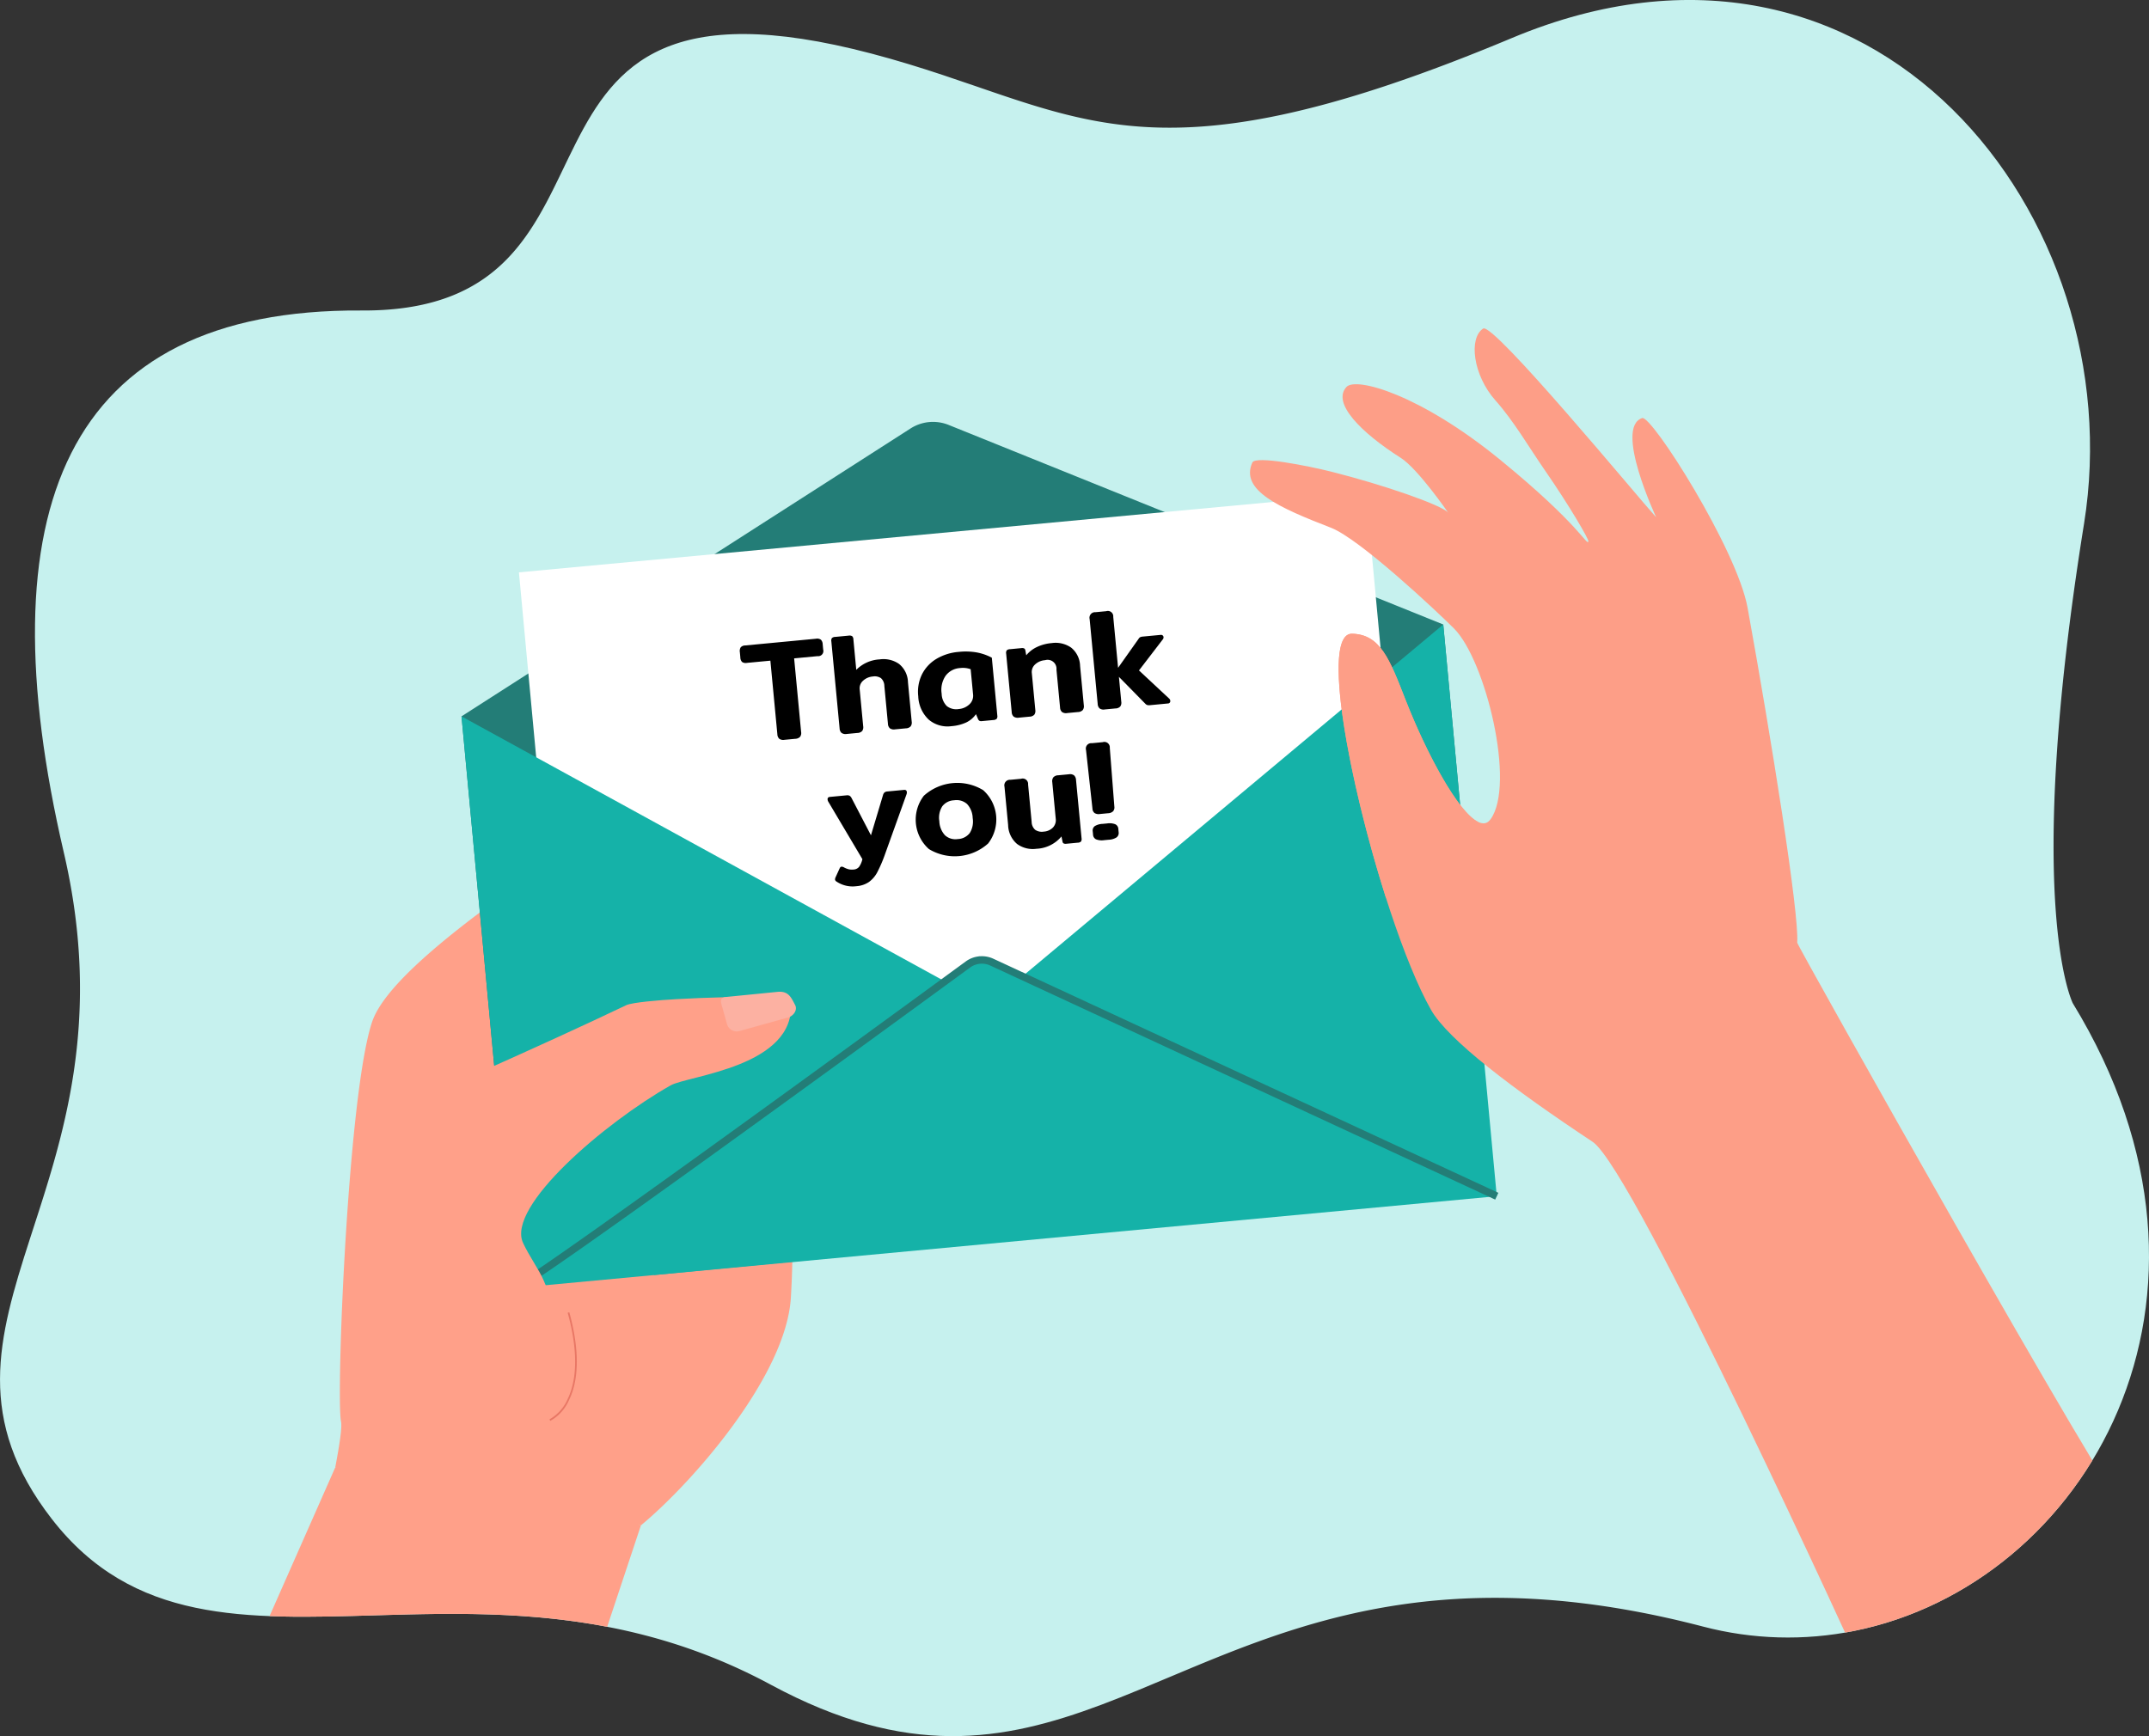 <svg xmlns="http://www.w3.org/2000/svg" xmlns:xlink="http://www.w3.org/1999/xlink" width="448" height="362.01" viewBox="0 0 448 362.01">
  <rect x="0" y="0" width="448" height="362.01" fill="#333333" stroke="none"/>
  <defs>
    <clipPath id="clip-path">
      <path id="Path_39" data-name="Path 39" d="M794.6,457.676a69.788,69.788,0,0,1-31.595-.906c-20.475-5.341-37.675-6.683-52.625-5.668-61.589,4.186-84.972,48.385-141.625,17.828a116.812,116.812,0,0,0-26.191-10.305c-19.83-5.17-38.684-4.7-55.94-4.2-27.5.8-50.937,1.675-67.8-20.074-32.024-41.293,18.99-68.088,2.493-138.992s-.051-113.4,62.057-113,21.715-75.838,106.323-53.571c43.02,11.322,54.665,29.762,133.542-3.26,75.524-31.619,129.482,37.489,119.241,101.28-12.775,79.58-2.343,100.005-2.343,100.005C877.811,388.472,842.75,447.94,794.6,457.676Z" transform="translate(-408.019 -117.615)" fill="none"/>
    </clipPath>
  </defs>
  <g id="Group_190" data-name="Group 190" transform="translate(-408.019 -117.615)">
    <g id="Group_189" data-name="Group 189" transform="translate(408.019 117.615)" clip-path="url(#clip-path)">
      <g id="Group_171" data-name="Group 171">
        <path id="Path_17" data-name="Path 17" d="M794.6,457.676a69.788,69.788,0,0,1-31.595-.906c-20.475-5.341-37.675-6.683-52.625-5.668-61.589,4.186-84.972,48.385-141.625,17.828a116.812,116.812,0,0,0-26.191-10.305c-19.83-5.17-38.684-4.7-55.94-4.2-27.5.8-50.937,1.675-67.8-20.074-32.024-41.293,18.99-68.088,2.493-138.992s-.051-113.4,62.057-113,21.715-75.838,106.323-53.571c43.02,11.322,54.665,29.762,133.542-3.26,75.524-31.619,129.482,37.489,119.241,101.28-12.775,79.58-2.343,100.005-2.343,100.005C877.811,388.472,842.75,447.94,794.6,457.676Z" transform="translate(-408.019 -117.615)" fill="#c6f1ee"/>
      </g>
      <g id="Group_185" data-name="Group 185" transform="translate(-16.299 87.973)">
        <g id="Group_172" data-name="Group 172" transform="translate(86.175 92.709)">
          <path id="Path_18" data-name="Path 18" d="M812.4,1135.8c-22.134-8.144-43.851-10.223-63.736-12.052.939-4.892,1.451-8.461,1.216-9.574-1.073-5.086,1.426-68.4,6.482-83.37,1.174-3.481,4.638-7.565,8.958-11.643,7.835-7.4,18.49-14.777,23.406-18.486a17.816,17.816,0,0,0,2.592-2.172c.323-.431,1.51.85,3.251,3.265q.4.56.846,1.2c1.383,2,3.035,4.545,4.839,7.424,1.579,2.524,3.274,5.3,5.009,8.186,1.665,2.773,3.366,5.645,5.029,8.48q.774,1.318,1.532,2.618c1.081,1.851,2.135,3.668,3.142,5.413,1.808,3.127,3.468,6.025,4.865,8.477,1.592,2.793,2.843,5.005,3.582,6.316.057.1.111.2.162.289.38.673.585,1.039.585,1.039a14.037,14.037,0,0,1,7.484-2.686,8.1,8.1,0,0,1,3.846.912,8.57,8.57,0,0,1,1.006.622,12.181,12.181,0,0,1,3.593,4.4,30.1,30.1,0,0,1,2.642,8.166,69.717,69.717,0,0,1,1.1,9.607c.121,2.312.169,4.837.139,7.6q-.046,3.918-.316,8.482C842.664,1104.71,822.965,1127.069,812.4,1135.8Z" transform="translate(-748.659 -998.424)" fill="#ffa089"/>
        </g>
        <g id="Group_180" data-name="Group 180" transform="translate(112.51)">
          <g id="Group_179" data-name="Group 179">
            <g id="Group_173" data-name="Group 173">
              <path id="Path_19" data-name="Path 19" d="M877.036,607.875l93.6-60.022a8.7,8.7,0,0,1,7.951-.744L1081.7,588.724s.19,2.034.493,5.274l6.647,71.035a8.7,8.7,0,0,1-7.85,9.471L893.648,692.035a8.7,8.7,0,0,1-9.471-7.85l-6.647-71.035Z" transform="translate(-877.036 -546.478)" fill="#237d77"/>
            </g>
            <g id="Group_175" data-name="Group 175" transform="translate(11.969 14.849)">
              <g id="Group_174" data-name="Group 174" transform="translate(0 0)">
                <rect id="Rectangle_67" data-name="Rectangle 67" width="177.324" height="104.287" transform="matrix(0.996, -0.093, 0.093, 0.996, 0, 16.521)" fill="#fff"/>
              </g>
            </g>
            <g id="Group_176" data-name="Group 176" transform="translate(0 42.246)">
              <path id="Path_20" data-name="Path 20" d="M1081.7,752.424l11.155,119.21L888.191,890.786l-11.155-119.21L977.8,826.835l16.783-1.57Z" transform="translate(-877.036 -752.424)" fill="#15b2a8"/>
            </g>
            <g id="Group_177" data-name="Group 177" transform="translate(38.589 111.427)">
              <path id="Path_21" data-name="Path 21" d="M1066.668,1156.147l-1.515-16.187,69.323-50.285,75.419,34.965,1.633,17.447Z" transform="translate(-1065.153 -1089.675)" fill="#15b2a8"/>
            </g>
            <g id="Group_178" data-name="Group 178" transform="translate(10.915 111.412)">
              <path id="Path_22" data-name="Path 22" d="M930.726,1159.54l-.481-1.483c2.811-.912,52.5-36.853,94.195-67.354a5.7,5.7,0,0,1,5.765-.571l105.276,48.808-.656,1.414-105.276-48.808a4.146,4.146,0,0,0-4.189.414C1004.109,1107.507,934.481,1158.322,930.726,1159.54Z" transform="translate(-930.245 -1089.604)" fill="#237d77"/>
            </g>
          </g>
        </g>
        <g id="Group_181" data-name="Group 181" transform="translate(130.857 185.658)">
          <path id="Path_23" data-name="Path 23" d="M966.62,1474.192l-.144-.325a8.936,8.936,0,0,0,3.783-4.24c2.618-5.406,1.447-12.766,0-17.988l.342-.094c1.463,5.293,2.644,12.759-.041,18.266A9.087,9.087,0,0,1,966.62,1474.192Z" transform="translate(-966.476 -1451.545)" fill="#e87765"/>
        </g>
        <g id="Group_184" data-name="Group 184" transform="translate(88.943 118.823)">
          <g id="Group_182" data-name="Group 182" transform="translate(0 1.114)">
            <path id="Path_24" data-name="Path 24" d="M774.635,1153.446s28.217-12.348,45.421-20.6c1.224-.587,6.965-1.067,10.458-1.26,13.3-.737,23.769-.528,23.864.6,1.144,13.512-21.435,15.323-25.081,17.387-13.691,7.752-34.242,25.251-30.76,32.818,1.277,2.776,3.3,5.526,4.289,7.814,8.794,20.321,4.949,22.493-17.244,30.677-18.945,6.986-23.434-16.39-23.434-16.39l6.369-20.186Z" transform="translate(-762.149 -1131.158)" fill="#ffa089"/>
          </g>
          <g id="Group_183" data-name="Group 183" transform="translate(77.643)">
            <path id="Path_25" data-name="Path 25" d="M1144.507,1133.927l10.161-2.836c1.113-.311,2-1.565,1.459-2.589-.849-1.621-1.384-2.945-3.636-2.754l-11.083,1.1c-1.113.311-.756,1.086-.445,2.2l.956,3.424A2.108,2.108,0,0,0,1144.507,1133.927Z" transform="translate(-1140.651 -1125.729)" fill="#fcb1a2"/>
          </g>
        </g>
        <path id="Path_26" data-name="Path 26" d="M414.737,1576.956l-86.175,195.091,82.242,20.49,67.67-203.53-37.535-20.421Z" transform="translate(-328.562 -1358.92)" fill="#ffa089"/>
      </g>
      <g id="Group_187" data-name="Group 187" transform="translate(260.581 68.466)">
        <path id="Path_27" data-name="Path 27" d="M1782.063,509.63c4.91,27.046,10.825,64.029,10.343,69.832-.047.563,65.735,117.616,68.55,118.69-4.233,4.617-7.988,34.939-12.46,39.723l-42.485-6.654s-47.513-104.435-56.258-110.225c-16.619-11.005-30.143-21.276-33.687-27.522-10.866-19.151-25.432-78.633-16.461-78.418,5.876.139,7.826,5.244,11.149,13.772,5.349,13.727,14.314,29.579,17.712,24.939,5.311-7.259-1.019-33.23-7.617-39.819-3.5-3.491-19.578-18.64-25.645-20.994-10.773-4.177-19.012-7.8-16.38-13.6.674-1.48,11.627.7,16.461,1.913,10.725,2.692,23.149,6.979,24.381,8.567,0,0-6.324-9.173-9.877-11.431-8.363-5.316-14.452-11.485-11.33-14.816,1.978-2.107,15.315,1.533,32.042,15.208s18.046,18.017,18.385,17.014c.134-.39-3.909-7.362-9.067-14.82-3.411-4.934-6.494-10.284-10.318-14.584-4.692-5.274-5.616-13.005-2.556-14.985,2.105-1.364,32.561,35.529,36.067,39.366,0,0-8.812-18.753-2.923-20.7C1762.064,469.426,1779.85,497.448,1782.063,509.63Z" transform="translate(-1678.329 -451.379)" fill="#fd9e87"/>
        <g id="Group_186" data-name="Group 186" transform="translate(18.481 63.674)">
          <path id="Path_28" data-name="Path 28" d="M1778.291,816.874l19.23-15.835c-4.2-2.005-10.85-14.43-15.157-25.481-3.323-8.528-5.273-13.633-11.149-13.772C1764.752,761.632,1770.505,792.463,1778.291,816.874Z" transform="translate(-1768.422 -761.786)" fill="#fd9e87"/>
          <path id="Path_29" data-name="Path 29" d="M1928.649,938.012h0v0Z" transform="translate(-1895.781 -901.862)" fill="#fd9e87"/>
        </g>
      </g>
      <g id="Group_188" data-name="Group 188" transform="translate(154.22 127.43)">
        <path id="Path_30" data-name="Path 30" d="M1168.074,787.7a1.329,1.329,0,0,1-.405-.94l-1.457-15.359-4.891.464a1.342,1.342,0,0,1-1.011-.19,1.4,1.4,0,0,1-.36-.944l-.1-1.1a1.465,1.465,0,0,1,.175-1.01,1.3,1.3,0,0,1,.956-.392l14.733-1.4a1.356,1.356,0,0,1,1.027.2,1.41,1.41,0,0,1,.377.957l.1,1.1a1.075,1.075,0,0,1-1.163,1.374l-4.891.464,1.457,15.359a1.329,1.329,0,0,1-.221,1,1.473,1.473,0,0,1-1.029.413l-2.207.209A1.474,1.474,0,0,1,1168.074,787.7Z" transform="translate(-1159.831 -761.073)"/>
        <path id="Path_31" data-name="Path 31" d="M1254.981,783.973a1.329,1.329,0,0,1-.405-.94l-1.72-18.133a.984.984,0,0,1,.114-.7,1.042,1.042,0,0,1,.7-.247l2.774-.263a1.107,1.107,0,0,1,.748.11.932.932,0,0,1,.259.667l.6,6.352a7.4,7.4,0,0,1,4.879-2.178,5.671,5.671,0,0,1,4.047.955,5.065,5.065,0,0,1,1.851,3.812l.778,8.2a1.326,1.326,0,0,1-.221,1,1.422,1.422,0,0,1-1,.41l-2.237.212a1.472,1.472,0,0,1-1.088-.213,1.326,1.326,0,0,1-.405-.94l-.75-7.9a2.227,2.227,0,0,0-.7-1.619,2.325,2.325,0,0,0-1.688-.351,3.378,3.378,0,0,0-2.039.87,2.1,2.1,0,0,0-.714,1.828l.727,7.665a1.372,1.372,0,0,1-.206,1,1.416,1.416,0,0,1-1.014.412l-2.207.209A1.472,1.472,0,0,1,1254.981,783.973Z" transform="translate(-1233.765 -758.578)"/>
        <path id="Path_32" data-name="Path 32" d="M1343.228,794.082a7.022,7.022,0,0,1-2.193-4.877,8.274,8.274,0,0,1,.746-4.509,7.868,7.868,0,0,1,2.972-3.246,10.716,10.716,0,0,1,4.732-1.5,13.391,13.391,0,0,1,3.788.122,10.851,10.851,0,0,1,3.1,1.09l1.143,12.049a.933.933,0,0,1-.129.7,1.166,1.166,0,0,1-.744.251l-2.356.224a.836.836,0,0,1-.5-.073.756.756,0,0,1-.29-.364l-.427-1.013a5.242,5.242,0,0,1-2.033,1.728,8.972,8.972,0,0,1-3.056.771A6.073,6.073,0,0,1,1343.228,794.082Zm8.455-3.18a2.432,2.432,0,0,0,.777-2.12l-.5-5.219a4.777,4.777,0,0,0-2.19-.244,4.061,4.061,0,0,0-3.023,1.6,5.216,5.216,0,0,0-.834,3.735,3.8,3.8,0,0,0,1.057,2.578,3.159,3.159,0,0,0,2.5.636A3.65,3.65,0,0,0,1351.683,790.9Z" transform="translate(-1303.828 -771.451)"/>
        <path id="Path_33" data-name="Path 33" d="M1432.073,786.467a1.328,1.328,0,0,1-.405-.94l-1.154-12.168a.986.986,0,0,1,.114-.7,1.041,1.041,0,0,1,.7-.247l2.386-.226a.98.98,0,0,1,.548.069.534.534,0,0,1,.249.4l.188,1.036a6.366,6.366,0,0,1,2.185-1.712,8.913,8.913,0,0,1,3.14-.84,5.672,5.672,0,0,1,4.048.955,5.067,5.067,0,0,1,1.851,3.812l.778,8.2a1.329,1.329,0,0,1-.221,1,1.424,1.424,0,0,1-1,.411l-2.237.212a1.473,1.473,0,0,1-1.089-.213,1.33,1.33,0,0,1-.405-.94l-.75-7.9a1.86,1.86,0,0,0-2.384-1.97,3.365,3.365,0,0,0-2.054.872,2.116,2.116,0,0,0-.7,1.827l.727,7.665a1.37,1.37,0,0,1-.206,1,1.415,1.415,0,0,1-1.014.412l-2.207.209A1.473,1.473,0,0,1,1432.073,786.467Z" transform="translate(-1374.979 -764.476)"/>
        <path id="Path_34" data-name="Path 34" d="M1532.15,757.524a.491.491,0,0,1-.489.558l-3.728.354a1.6,1.6,0,0,1-.558-.022.952.952,0,0,1-.4-.248l-5.3-5.4a1.8,1.8,0,0,1-.234-.249l.492,5.189a1.372,1.372,0,0,1-.206,1,1.416,1.416,0,0,1-1.014.412l-2.236.212a1.422,1.422,0,0,1-1.059-.215,1.327,1.327,0,0,1-.4-.94l-1.678-17.685a1.155,1.155,0,0,1,1.218-1.44l2.236-.212a1.128,1.128,0,0,1,1.467,1.185l1.007,10.617.186-.258,4.086-5.774a.89.89,0,0,1,.343-.349,1.734,1.734,0,0,1,.575-.13l3.7-.351a.527.527,0,0,1,.4.112.49.49,0,0,1,.183.344.66.66,0,0,1-.163.5l-4.954,6.458,6.3,5.872A.717.717,0,0,1,1532.15,757.524Z" transform="translate(-1442.403 -738.826)"/>
        <path id="Path_35" data-name="Path 35" d="M1250.921,939.63a.582.582,0,0,1-.311-.422,1.142,1.142,0,0,1,.107-.462l.847-1.856q.148-.346.386-.368a.9.9,0,0,1,.494.133,4.217,4.217,0,0,0,.971.4,3.039,3.039,0,0,0,1.059.065,1.582,1.582,0,0,0,1.164-.577,4.61,4.61,0,0,0,.677-1.584L1249.223,923a1.062,1.062,0,0,1-.164-.466q-.048-.507.489-.558l3.46-.328a1.085,1.085,0,0,1,.64.09,1.156,1.156,0,0,1,.406.473l4.047,7.771,2.514-8.393a1.15,1.15,0,0,1,.309-.541,1.081,1.081,0,0,1,.612-.208l3.46-.328q.537-.051.585.456a1.063,1.063,0,0,1-.074.488l-4.451,12.4a29.274,29.274,0,0,1-1.612,3.779,5.968,5.968,0,0,1-1.759,2.078,5.3,5.3,0,0,1-2.61.879A6.03,6.03,0,0,1,1250.921,939.63Z" transform="translate(-1230.752 -883.238)"/>
        <path id="Path_36" data-name="Path 36" d="M1341.335,927.158a8.189,8.189,0,0,1-1.055-11.124,10.4,10.4,0,0,1,12.347-1.171,8.189,8.189,0,0,1,1.055,11.124,10.4,10.4,0,0,1-12.347,1.171Zm8.514-3.35a4.5,4.5,0,0,0,.606-3.127,4.452,4.452,0,0,0-1.18-2.927,3.293,3.293,0,0,0-2.691-.768,3.254,3.254,0,0,0-2.469,1.257,4.452,4.452,0,0,0-.609,3.1,4.512,4.512,0,0,0,1.182,2.942,3.23,3.23,0,0,0,2.663.786A3.291,3.291,0,0,0,1349.849,923.808Z" transform="translate(-1301.902 -877.543)"/>
        <path id="Path_37" data-name="Path 37" d="M1431.43,919.123a5.335,5.335,0,0,1-1.864-3.946l-.758-7.993a1.156,1.156,0,0,1,1.218-1.439l2.237-.212a1.128,1.128,0,0,1,1.466,1.185l.741,7.814a2.223,2.223,0,0,0,.743,1.645,2.455,2.455,0,0,0,1.766.374,2.941,2.941,0,0,0,1.921-.844,2.248,2.248,0,0,0,.591-1.862l-.721-7.6a1.384,1.384,0,0,1,.22-1.014,1.428,1.428,0,0,1,1.028-.429l2.207-.209a1.428,1.428,0,0,1,1.09.227,1.382,1.382,0,0,1,.406.955l1.152,12.138a.983.983,0,0,1-.114.7,1.04,1.04,0,0,1-.7.247l-2.386.226q-.686.065-.764-.439l-.224-1.092a7.148,7.148,0,0,1-5.2,2.57A5.556,5.556,0,0,1,1431.43,919.123Z" transform="translate(-1373.623 -870.574)"/>
        <path id="Path_38" data-name="Path 38" d="M1513.446,886.749a1.255,1.255,0,0,1-.435-.937l-1.336-12.181a1.128,1.128,0,0,1,1.218-1.44l2.266-.215a1.128,1.128,0,0,1,1.467,1.185l.948,12.218a1.257,1.257,0,0,1-.251,1,1.59,1.59,0,0,1-1.059.416l-1.7.161A1.587,1.587,0,0,1,1513.446,886.749Zm.325,5.491a1.138,1.138,0,0,1-.636-.993l-.062-.656a1.141,1.141,0,0,1,.422-1.108,3.35,3.35,0,0,1,1.625-.47l.954-.091a3.313,3.313,0,0,1,1.7.17,1.138,1.138,0,0,1,.636.993l.062.656a1.138,1.138,0,0,1-.438,1.095,3.3,3.3,0,0,1-1.639.487l-.954.09A3.229,3.229,0,0,1,1513.771,892.24Z" transform="translate(-1439.49 -844.652)"/>
      </g>
    </g>
  </g>
</svg>
